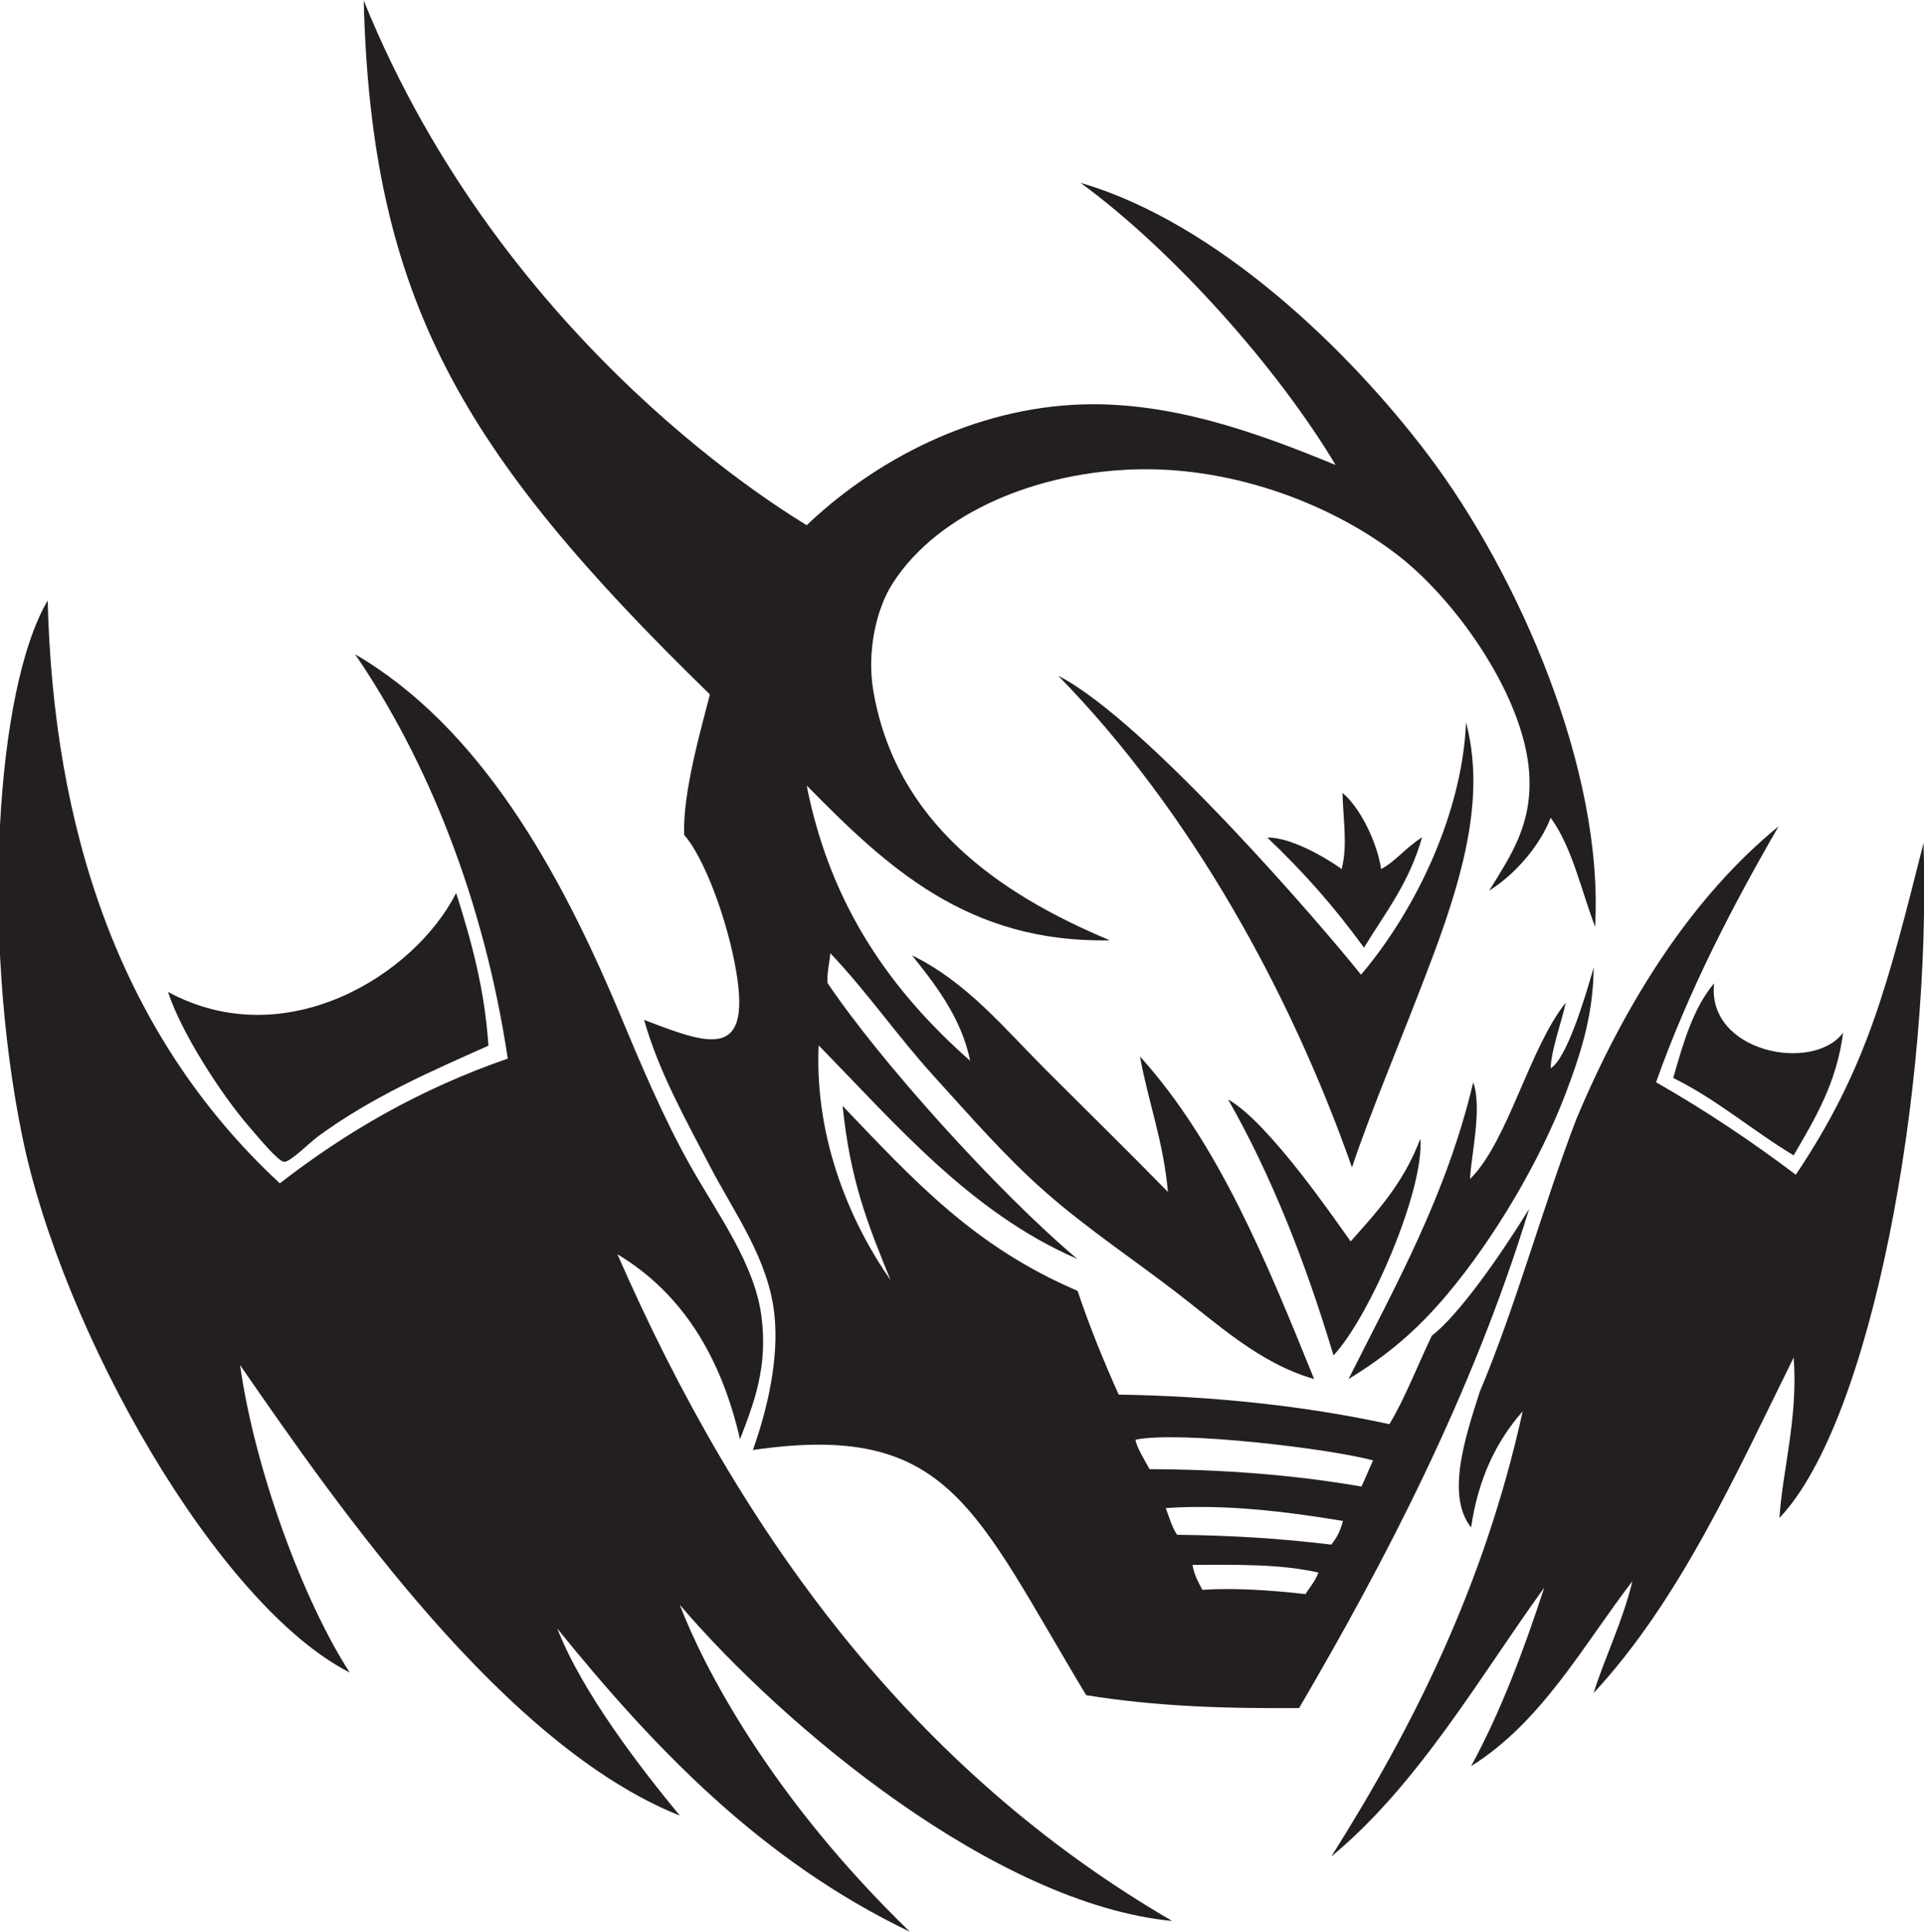 <?xml version="1.0" encoding="UTF-8" standalone="no"?>
<svg
   xmlns:dc="http://purl.org/dc/elements/1.1/"
   xmlns:cc="http://creativecommons.org/ns#"
   xmlns:rdf="http://www.w3.org/1999/02/22-rdf-syntax-ns#"
   xmlns:svg="http://www.w3.org/2000/svg"
   xmlns="http://www.w3.org/2000/svg"
   viewBox="0 0 572.507 574.72"
   height="574.72"
   width="572.507"
   xml:space="preserve"
   id="svg2"
   version="1.1"><defs
     id="defs6" /><g
     transform="matrix(1.333,0,0,-1.333,0,574.72)"
     id="g10"><g
       transform="scale(0.1)"
       id="g12"><path
         id="path14"
         style="fill:#231f20;fill-opacity:1;fill-rule:evenodd;stroke:none"
         d="m 375.09,2097.6 c 260.918,-141.53 549.269,35.9 643.2,220.79 33.04,-104.56 63.44,-211.75 72,-340.79 -130.286,-58.15 -257.399,-112.99 -379.204,-201.6 -19.414,-14.12 -62.922,-58.32 -76.801,-57.6 -13.265,0.68 -56.379,53.3 -76.801,76.8 -66.062,76.03 -154.168,214.74 -182.394,302.4 v 0" /><path
         id="path16"
         style="fill:#231f20;fill-opacity:1;fill-rule:evenodd;stroke:none"
         d="m 811.891,4310.39 c 315.069,-778.5 960.419,-1152.19 988.799,-1171.2 135.77,129.69 347.56,254.72 595.19,268.8 208.91,11.88 410.84,-62.27 585.6,-134.4 -128.65,215.36 -361.38,477.54 -569.23,629.7 305.09,-88.78 600.84,-375.38 775.86,-607.3 202.03,-267.73 392.53,-703.76 372.57,-1052.8 -31.85,83.35 -50.8,176.42 -99.2,243.2 -20.68,-54.93 -72.79,-122.42 -137.16,-162.72 47.75,77.79 97.22,147.9 89.16,263.52 -5.16,74.22 -36.64,156.79 -81.47,234.73 -57.6,100.21 -137.24,192.77 -211.33,250.07 -144.57,111.83 -361.79,196.74 -580.8,192 -220.84,-4.78 -444.56,-94.81 -547.19,-254.4 -36.97,-57.5 -58.05,-153.23 -43.2,-240 49.93,-291.96 277.19,-452.05 527.99,-556.8 -317.4,-6.56 -498.52,164.26 -676.79,345.6 53.77,-272.63 191.5,-461.3 364.8,-614.41 -19.37,99.05 -85.04,179.05 -129.61,235.21 121.72,-59.05 206.56,-163.35 297.6,-254.4 91.21,-91.2 183.41,-181.39 273.61,-273.6 -9.71,111.92 -43.63,199.59 -62.4,302.4 175.41,-194.2 282.11,-457.09 388.81,-720 -122.64,34.98 -216.55,123.95 -312.02,196.8 -97.07,74.06 -198.18,141.82 -288,220.8 -90.2,79.32 -168.79,170.35 -249.59,259.2 -80.23,88.22 -148.03,186.91 -230.4,273.6 -1.54,-20.34 -8.01,-43.93 -6.07,-66.65 115.84,-172.75 379.14,-465.45 557.37,-615.64 -238.03,102.99 -405.5,301.23 -577.36,476.56 -9.55,-215.58 76.08,-403.26 160.46,-523.87 -52.85,129.56 -89.83,223.6 -107,388.83 161.09,-168.51 293.72,-314.1 524.6,-412.83 25.51,-76.89 59.94,-161.03 91.78,-231.58 208.92,-3.11 417.79,-25.1 604.21,-66.02 32.91,54.12 62.6,129.85 94.63,197.46 60.02,45.67 154.32,180.57 217.35,283.17 -126.45,-413.4 -323.26,-789.338 -513.58,-1114.221 -174.27,-1.191 -321.56,4.043 -475.19,28.789 -250.22,414.864 -304.78,611.212 -744,547.212 32.26,90.66 58.6,203.45 48,302.4 -13.3,124.04 -88.37,224.61 -144,331.19 -56.53,108.34 -114.57,212.23 -146.88,326.41 79.34,-30.38 144.98,-55.75 181.39,-36.96 28.33,14.61 38.98,55.94 24.66,142.42 -19.82,119.77 -73.65,259.85 -116.77,307.33 -2.86,98.3 38.71,238.67 57.61,313.59 -556.79,542.11 -755.595,883.97 -772.809,1548.81 z M 2566.21,1032.42 c 160.33,-0.47 322.62,-12.48 472.87,-38.826 7.95,16.036 18.11,42.226 26.06,58.266 -93.69,26.13 -431.6,66.62 -530.32,46.34 0.81,-14.04 23.6,-51.74 31.39,-65.78 z m 61.45,-146.463 c 127.93,-1.68 228.49,-8.086 344.23,-21.973 11.08,14.532 18.72,26.309 26.06,52.813 -129.53,21.66 -264.2,37.637 -395.66,28.789 8.22,-22.773 15.7,-46.348 25.37,-59.629 z m 56.23,-122.773 c 72.38,4.668 154.16,-1.016 230.41,-9.59 8.77,14.746 20.8,26.953 28.79,47.988 -81.82,18.984 -179.69,17.813 -281.16,17.168 4.57,-25.391 13.85,-39.199 21.96,-55.566 v 0" /><path
         id="path18"
         style="fill:#231f20;fill-opacity:1;fill-rule:evenodd;stroke:none"
         d="m 2362.29,2803.19 c 196.75,-100.28 600.54,-572.04 675.82,-667.19 127.81,150.59 226.79,368.41 234.43,563.38 41.25,-156.54 0.17,-323.79 -72.99,-519.48 -64.55,-172.65 -137.93,-343.06 -181.58,-474 -138.15,392.77 -361.33,796.44 -655.68,1097.29 v 0" /><path
         id="path20"
         style="fill:#231f20;fill-opacity:1;fill-rule:evenodd;stroke:none"
         d="m 2741.48,1857.6 c 92.68,-52.03 246.23,-279.75 273.62,-316.8 51.36,58.5 117.2,126.29 155.49,229.43 9.53,-114.16 -113.7,-398.92 -193.89,-483.84 -62.05,206.75 -137.64,399.98 -235.22,571.21 v 0" /><path
         id="path22"
         style="fill:#231f20;fill-opacity:1;fill-rule:evenodd;stroke:none"
         d="m 2829.04,2442.04 c 61.66,1.48 156.78,-62.72 165.88,-70.29 13.38,52.23 3.89,102.43 1.88,170.05 38.65,-31.73 76.99,-108.87 86.25,-170.02 33.38,18.02 51.7,45.33 91.38,70.85 -29.16,-102.03 -79.78,-164.77 -129.59,-246.17 -69.59,94.79 -132.65,166.2 -215.8,245.58 v 0" /><path
         id="path24"
         style="fill:#231f20;fill-opacity:1;fill-rule:evenodd;stroke:none"
         d="m 3010.29,1233.59 c 104.77,208.83 218.32,408.87 278.4,662.41 20.41,-58.89 -4.82,-161.92 -7.19,-215.98 84.65,83.34 131.82,291.35 213.58,393.57 -6.35,-33.65 -33.07,-106.87 -33.58,-146.36 35.02,20.97 74.67,150.27 96,224.77 -1.04,-97.33 -22.83,-176.55 -62.09,-279.89 -57.32,-150.9 -158.48,-322.58 -263.61,-448.03 -71.94,-85.84 -139.18,-140.21 -221.51,-190.49 v 0" /><path
         id="path26"
         style="fill:#231f20;fill-opacity:1;fill-rule:evenodd;stroke:none"
         d="m 3826.29,2116.8 c -16.86,-153.19 219.63,-200.82 287.99,-110.41 -14.63,-113.36 -63.38,-192.62 -110.39,-273.6 -91.88,55.34 -170.35,124.07 -268.79,172.8 22.32,78.45 44.98,156.62 91.19,211.21 v 0" /><path
         id="path28"
         style="fill:#231f20;fill-opacity:1;fill-rule:evenodd;stroke:none"
         d="M 1243.89,676.797 C 1301.7,529.766 1432.34,362.891 1517.48,259.199 1127.93,414.727 760.473,939.16 535.816,1264.94 568.926,1030.84 675.93,741.152 780.582,578.594 484.926,729.219 139.082,1337.99 49.543,1775.84 c -92.387,451.74 -58.699,999.65 56.91,1195.36 12.375,-500.4 154.504,-964.01 518.238,-1300.81 147.645,114.77 313.786,211.02 508.799,278.4 -53.79,357.41 -180.443,667.56 -340.799,902.4 277.589,-161.89 456.229,-481.15 590.399,-801.6 44.41,-106.07 96.59,-231.23 158.39,-340.8 61.09,-108.3 143.28,-218.05 158.41,-336 14.29,-111.4 -15.8,-190.19 -48,-273.59 -42.69,186.11 -130.54,327.05 -273.6,412.79 C 1654.67,879.57 2041.9,358.008 2616.7,23.984 2222.91,62.207 1752.27,454.98 1517.48,729.59 1569.57,593.164 1719.2,301.641 2031.09,0 c -329.83,158.164 -568.8,407.188 -787.2,676.797 v 0" /><path
         id="path30"
         style="fill:#231f20;fill-opacity:1;fill-rule:evenodd;stroke:none"
         d="m 3557.48,532.793 c 21.48,71.328 65.72,161.465 86.41,249.59 -111.74,-145.86 -201.64,-313.555 -360,-412.793 65.99,121.191 117.16,257.226 163.2,398.398 -142.52,-196.699 -280.59,-439.414 -475.2,-600 183.21,290.391 341.66,605.528 427.19,993.592 -58.55,-66.23 -99.37,-150.23 -115.19,-259.197 -56.08,70.703 -14.05,198.657 19.2,302.407 81.36,192.67 140.76,413.86 215.99,609.6 113.22,269.54 262.8,498.97 451.21,652.8 C 3867.15,2288.73 3770.8,2103.48 3696.7,1896 c 110.04,-62.74 213.55,-132.04 311.99,-206.41 159.42,237.38 205,423.61 285.16,740.27 17.87,-550.58 -115.16,-1288.38 -321.62,-1506.364 6.29,104.124 42.07,224.904 31.66,358.084 C 3872.17,1014.9 3748.91,739.766 3557.48,532.793 v 0" /></g></g></svg>